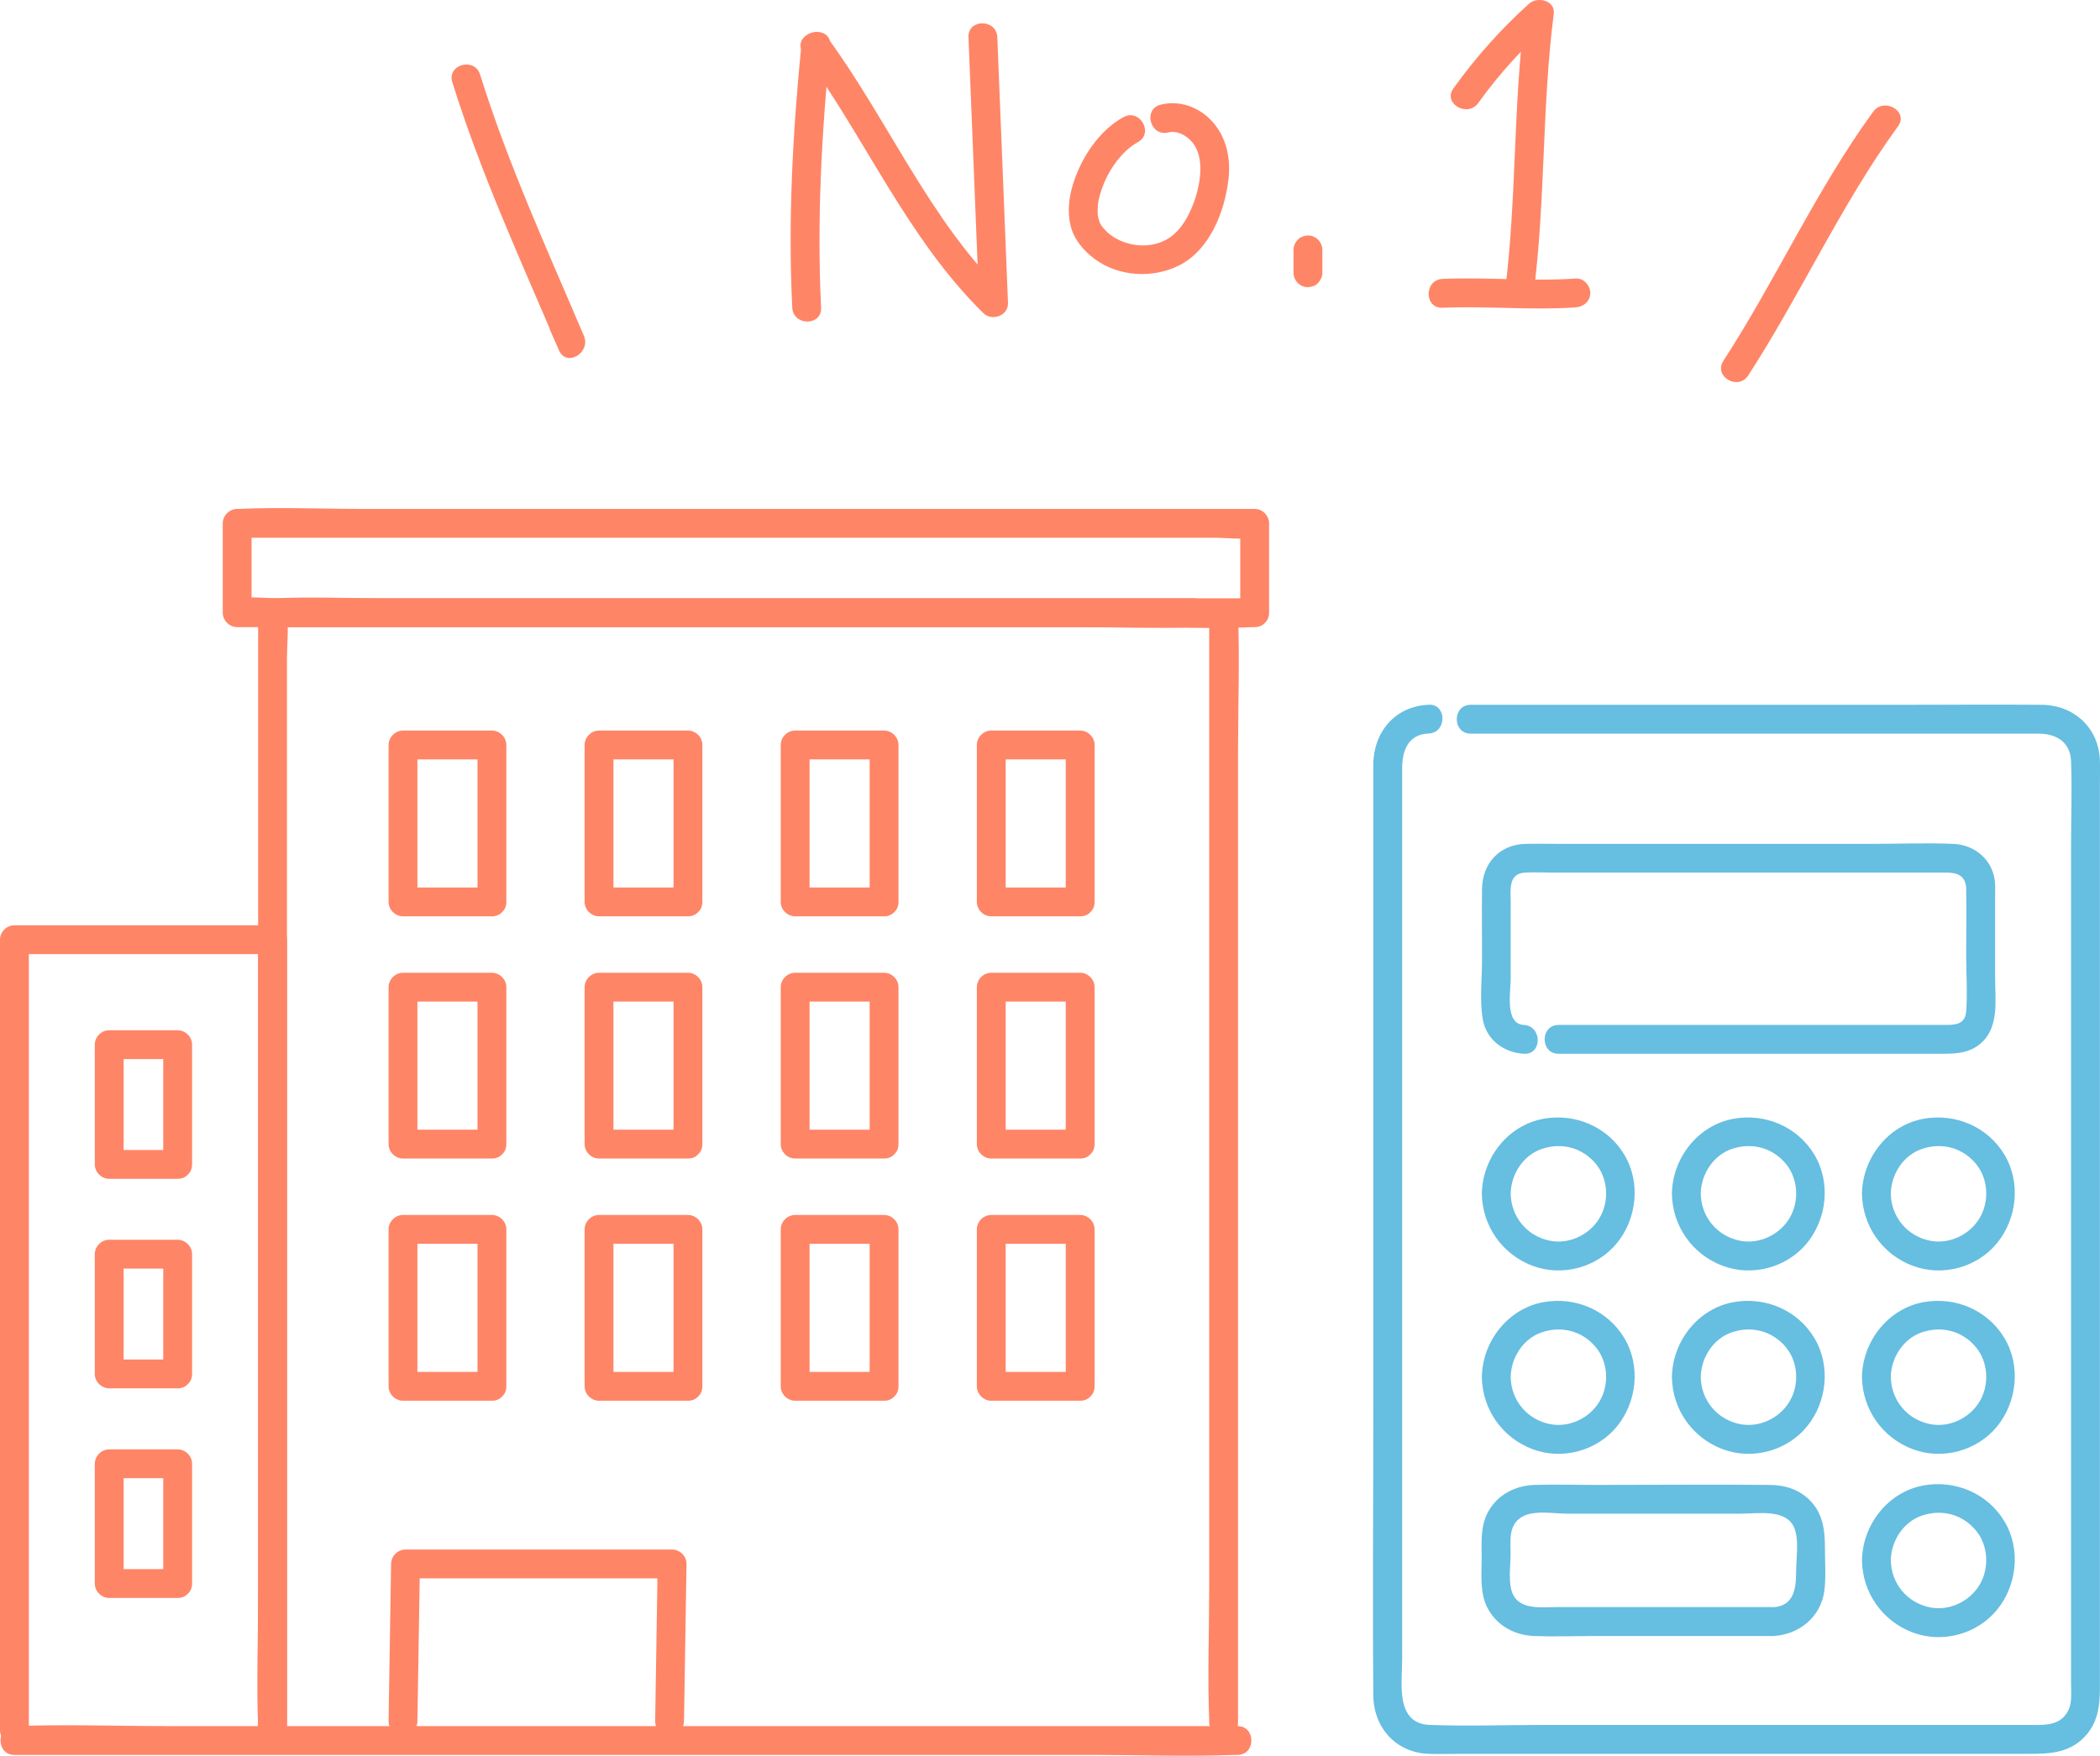 <svg id="_レイヤー_2" xmlns="http://www.w3.org/2000/svg" viewBox="0 0 218.44 182.68"><defs><style>.cls-1,.cls-2{fill:#66bee1;stroke-width:0}.cls-2{fill:#ff8567}</style></defs><g id="_ポイント"><path class="cls-1" d="M148.6 73.33c-3.5.14-5.73 2.85-5.75 6.23v66.92c0 9.97-.08 19.95 0 29.92.03 3.34 2.35 5.96 5.76 6.08 1.1.04 2.2 0 3.3 0h59.11c2.1 0 4.1-.06 5.73-1.68 1.44-1.44 1.68-3.23 1.68-5.13v-94c0-.84.03-1.69 0-2.54-.1-3.4-2.7-5.77-6.05-5.8-4.64-.04-9.29 0-13.93 0h-45.47c-1.93 0-1.93 3 0 3h59.06c1.81 0 3.32.84 3.39 2.87.11 2.91 0 5.85 0 8.76V175.16c0 .89.12 1.95-.27 2.76-.84 1.75-2.64 1.55-4.23 1.55H160.5c-3.91 0-7.86.15-11.77 0-3.61-.13-2.88-4.33-2.88-6.81v-92.7c0-1.78.57-3.56 2.75-3.64 1.92-.08 1.93-3.08 0-3Z"/><path class="cls-1" d="M157.14 124.2c.03-2.03 1.3-3.99 3.21-4.65 2.08-.72 4.27-.15 5.67 1.57 1.25 1.53 1.4 3.88.35 5.63s-3.16 2.72-5.1 2.35c-2.43-.46-4.09-2.5-4.13-4.9-.03-1.93-3.03-1.93-3 0 .05 3.36 2.12 6.3 5.25 7.49s6.74.17 8.8-2.35 2.51-6.29.77-9.2-5.1-4.33-8.4-3.74c-3.72.67-6.37 4.1-6.42 7.81-.03 1.93 2.97 1.93 3 0ZM176.91 124.2c.03-2.03 1.3-3.99 3.21-4.65 2.08-.72 4.27-.15 5.67 1.57 1.25 1.53 1.4 3.88.35 5.63s-3.16 2.72-5.1 2.35c-2.43-.46-4.09-2.5-4.13-4.9-.03-1.93-3.03-1.93-3 0 .05 3.36 2.12 6.3 5.25 7.49s6.74.17 8.8-2.35 2.51-6.29.77-9.2-5.1-4.33-8.4-3.74c-3.72.67-6.37 4.1-6.42 7.81-.03 1.93 2.97 1.93 3 0ZM196.68 124.2c.03-2.03 1.3-3.99 3.21-4.65 2.08-.72 4.27-.15 5.67 1.57 1.25 1.53 1.4 3.88.35 5.63s-3.16 2.72-5.1 2.35c-2.43-.46-4.09-2.5-4.13-4.9-.03-1.93-3.03-1.93-3 0 .05 3.36 2.12 6.3 5.25 7.49s6.74.17 8.8-2.35 2.51-6.29.77-9.2-5.1-4.33-8.4-3.74c-3.72.67-6.37 4.1-6.42 7.81-.03 1.93 2.97 1.93 3 0ZM157.14 143.28c.03-2.03 1.3-3.99 3.21-4.65 2.08-.72 4.27-.15 5.67 1.57 1.25 1.53 1.4 3.88.35 5.63s-3.16 2.72-5.1 2.35c-2.43-.46-4.09-2.5-4.13-4.9-.03-1.93-3.03-1.93-3 0 .05 3.36 2.12 6.3 5.25 7.49s6.74.17 8.8-2.35 2.51-6.29.77-9.2-5.1-4.33-8.4-3.74c-3.72.67-6.37 4.1-6.42 7.81-.03 1.93 2.97 1.93 3 0ZM176.91 143.28c.03-2.03 1.3-3.99 3.21-4.65 2.08-.72 4.27-.15 5.67 1.57 1.25 1.53 1.4 3.88.35 5.63s-3.16 2.72-5.1 2.35c-2.43-.46-4.09-2.5-4.13-4.9-.03-1.93-3.03-1.93-3 0 .05 3.36 2.12 6.3 5.25 7.49s6.74.17 8.8-2.35 2.51-6.29.77-9.2-5.1-4.33-8.4-3.74c-3.72.67-6.37 4.1-6.42 7.81-.03 1.93 2.97 1.93 3 0ZM196.68 143.28c.03-2.03 1.3-3.99 3.21-4.65 2.08-.72 4.27-.15 5.67 1.57 1.25 1.53 1.4 3.88.35 5.63s-3.16 2.72-5.1 2.35c-2.43-.46-4.09-2.5-4.13-4.9-.03-1.93-3.03-1.93-3 0 .05 3.36 2.12 6.3 5.25 7.49s6.74.17 8.8-2.35 2.51-6.29.77-9.2-5.1-4.33-8.4-3.74c-3.72.67-6.37 4.1-6.42 7.81-.03 1.93 2.97 1.93 3 0ZM196.68 162.35c.03-2.03 1.3-3.99 3.21-4.65 2.08-.72 4.27-.15 5.67 1.57 1.25 1.53 1.4 3.88.35 5.63s-3.16 2.72-5.1 2.35c-2.43-.46-4.09-2.5-4.13-4.9-.03-1.93-3.03-1.93-3 0 .05 3.36 2.12 6.3 5.25 7.49s6.74.17 8.8-2.35 2.51-6.29.77-9.2-5.1-4.33-8.4-3.74c-3.72.67-6.37 4.1-6.42 7.81-.03 1.93 2.97 1.93 3 0ZM184.43 167.21h-22.46c-1.72 0-4.21.39-4.77-1.82-.29-1.16-.07-2.58-.07-3.77 0-1.32-.22-2.81 1.01-3.69s3.49-.44 4.83-.44h18.11c1.81 0 4.91-.57 5.63 1.67.42 1.29.12 3.04.12 4.38 0 1.71-.22 3.59-2.41 3.68-1.92.08-1.93 3.08 0 3 2.71-.12 5.01-1.99 5.35-4.74.18-1.41.06-2.88.06-4.3 0-1.95-.18-3.77-1.7-5.21-1.12-1.05-2.53-1.46-4.03-1.47-6.04-.06-12.08 0-18.12 0-2.12 0-4.25-.07-6.37 0-1.98.06-3.82 1-4.8 2.77-.84 1.5-.69 3.2-.69 4.84s-.2 3.5.54 5.05c.93 1.92 2.83 2.98 4.92 3.06s4.12 0 6.18 0h18.66c1.93 0 1.93-3 0-3ZM158.49 106.64c-1.98-.11-1.35-3.5-1.35-4.8v-7.96c0-1.28-.28-2.99 1.49-3.09.98-.06 1.97 0 2.95 0h40.94c1.14 0 1.97.37 2 1.69.04 2.28 0 4.57 0 6.86 0 1.94.14 3.95 0 5.89-.11 1.47-1.31 1.41-2.4 1.41h-40c-1.93 0-1.93 3 0 3h39.73c1.6 0 3.15-.03 4.4-1.28 1.7-1.7 1.28-4.44 1.28-6.63v-8.34c0-.75.06-1.56-.13-2.29-.5-1.97-2.24-3.22-4.23-3.3-2.83-.12-5.7 0-8.53 0h-32.63c-1.11 0-2.23-.03-3.35 0-2.7.08-4.47 2.04-4.5 4.69-.03 2.45 0 4.9 0 7.35 0 2-.26 4.2.07 6.18.36 2.15 2.18 3.5 4.28 3.62 1.93.11 1.92-2.89 0-3Z"/><path class="cls-2" d="M125.78 63.75v101.21c0 4.66-.18 9.36 0 14.02v.2c0 1.93 3 1.93 3 0V77.97c0-4.66.18-9.36 0-14.02v-.2c0-1.93-3-1.93-3 0ZM3 180.01V97.77l-1.5 1.5h26.85l-1.5-1.5v82.24c0 1.93 3 1.93 3 0V97.77c0-.81-.69-1.5-1.5-1.5H1.5c-.81 0-1.5.69-1.5 1.5v82.24c0 1.93 3 1.93 3 0Z"/><path class="cls-2" d="M29.85 180.01V68.5c0-1.47.19-3.09 0-4.55v-.2l-1.5 1.5H112.39c3.86 0 7.76.17 11.62 0h.17c1.93 0 1.93-3 0-3H40.14c-3.86 0-7.76-.17-11.62 0h-.17c-.81 0-1.5.69-1.5 1.5V165.7c0 4.69-.18 9.42 0 14.11v.2c0 1.93 3 1.93 3 0Z"/><path class="cls-2" d="M51.17 92.34h-9.25l1.5 1.5V77.51l-1.5 1.5h9.25l-1.5-1.5v16.33c0 1.93 3 1.93 3 0V77.51c0-.81-.69-1.5-1.5-1.5h-9.25c-.81 0-1.5.69-1.5 1.5v16.33c0 .81.69 1.5 1.5 1.5h9.25c1.93 0 1.93-3 0-3ZM71.56 92.34h-9.25l1.5 1.5V77.51l-1.5 1.5h9.25l-1.5-1.5v16.33c0 1.93 3 1.93 3 0V77.51c0-.81-.69-1.5-1.5-1.5h-9.25c-.81 0-1.5.69-1.5 1.5v16.33c0 .81.69 1.5 1.5 1.5h9.25c1.93 0 1.93-3 0-3ZM91.96 92.34h-9.25l1.5 1.5V77.51l-1.5 1.5h9.25l-1.5-1.5v16.33c0 1.93 3 1.93 3 0V77.51c0-.81-.69-1.5-1.5-1.5h-9.25c-.81 0-1.5.69-1.5 1.5v16.33c0 .81.69 1.5 1.5 1.5h9.25c1.93 0 1.93-3 0-3ZM112.36 92.34h-9.25l1.5 1.5V77.51l-1.5 1.5h9.25l-1.5-1.5v16.33c0 1.93 3 1.93 3 0V77.51c0-.81-.69-1.5-1.5-1.5h-9.25c-.81 0-1.5.69-1.5 1.5v16.33c0 .81.69 1.5 1.5 1.5h9.25c1.93 0 1.93-3 0-3ZM51.17 117.54h-9.25l1.5 1.5v-16.33l-1.5 1.5h9.25l-1.5-1.5v16.33c0 1.93 3 1.93 3 0v-16.33c0-.81-.69-1.5-1.5-1.5h-9.25c-.81 0-1.5.69-1.5 1.5v16.33c0 .81.69 1.5 1.5 1.5h9.25c1.93 0 1.93-3 0-3ZM71.56 117.54h-9.25l1.5 1.5v-16.33l-1.5 1.5h9.25l-1.5-1.5v16.33c0 1.93 3 1.93 3 0v-16.33c0-.81-.69-1.5-1.5-1.5h-9.25c-.81 0-1.5.69-1.5 1.5v16.33c0 .81.69 1.5 1.5 1.5h9.25c1.93 0 1.93-3 0-3ZM91.96 117.54h-9.25l1.5 1.5v-16.33l-1.5 1.5h9.25l-1.5-1.5v16.33c0 1.93 3 1.93 3 0v-16.33c0-.81-.69-1.5-1.5-1.5h-9.25c-.81 0-1.5.69-1.5 1.5v16.33c0 .81.69 1.5 1.5 1.5h9.25c1.93 0 1.93-3 0-3ZM112.36 117.54h-9.25l1.5 1.5v-16.33l-1.5 1.5h9.25l-1.5-1.5v16.33c0 1.93 3 1.93 3 0v-16.33c0-.81-.69-1.5-1.5-1.5h-9.25c-.81 0-1.5.69-1.5 1.5v16.33c0 .81.69 1.5 1.5 1.5h9.25c1.93 0 1.93-3 0-3ZM51.17 142.74h-9.25l1.5 1.5v-16.33l-1.5 1.5h9.25l-1.5-1.5v16.33c0 1.93 3 1.93 3 0v-16.33c0-.81-.69-1.5-1.5-1.5h-9.25c-.81 0-1.5.69-1.5 1.5v16.33c0 .81.69 1.5 1.5 1.5h9.25c1.93 0 1.93-3 0-3ZM43.42 179.05c.09-5.44.17-10.89.26-16.33l-1.5 1.5h27.73l-1.5-1.5c-.09 5.44-.17 10.89-.26 16.33-.03 1.93 2.97 1.93 3 0 .09-5.44.17-10.89.26-16.33.01-.81-.7-1.5-1.5-1.5H42.18c-.82 0-1.49.69-1.5 1.5-.09 5.44-.17 10.89-.26 16.33-.03 1.93 2.97 1.93 3 0ZM71.56 142.74h-9.25l1.5 1.5v-16.33l-1.5 1.5h9.25l-1.5-1.5v16.33c0 1.93 3 1.93 3 0v-16.33c0-.81-.69-1.5-1.5-1.5h-9.25c-.81 0-1.5.69-1.5 1.5v16.33c0 .81.69 1.5 1.5 1.5h9.25c1.93 0 1.93-3 0-3ZM91.96 142.74h-9.25l1.5 1.5v-16.33l-1.5 1.5h9.25l-1.5-1.5v16.33c0 1.93 3 1.93 3 0v-16.33c0-.81-.69-1.5-1.5-1.5h-9.25c-.81 0-1.5.69-1.5 1.5v16.33c0 .81.69 1.5 1.5 1.5h9.25c1.93 0 1.93-3 0-3ZM112.36 142.74h-9.25l1.5 1.5v-16.33l-1.5 1.5h9.25l-1.5-1.5v16.33c0 1.93 3 1.93 3 0v-16.33c0-.81-.69-1.5-1.5-1.5h-9.25c-.81 0-1.5.69-1.5 1.5v16.33c0 .81.69 1.5 1.5 1.5h9.25c1.93 0 1.93-3 0-3ZM18.48 119.65h-7.12l1.5 1.5v-12.46l-1.5 1.5h7.12l-1.5-1.5v12.46c0 1.93 3 1.93 3 0v-12.46c0-.81-.69-1.5-1.5-1.5h-7.12c-.81 0-1.5.69-1.5 1.5v12.46c0 .81.69 1.5 1.5 1.5h7.12c1.93 0 1.93-3 0-3ZM18.48 141.45h-7.12l1.5 1.5v-12.46l-1.5 1.5h7.12l-1.5-1.5v12.46c0 1.93 3 1.93 3 0v-12.46c0-.81-.69-1.5-1.5-1.5h-7.12c-.81 0-1.5.69-1.5 1.5v12.46c0 .81.69 1.5 1.5 1.5h7.12c1.93 0 1.93-3 0-3ZM18.48 163.26h-7.12l1.5 1.5V152.3l-1.5 1.5h7.12l-1.5-1.5v12.46c0 1.93 3 1.93 3 0V152.3c0-.81-.69-1.5-1.5-1.5h-7.12c-.81 0-1.5.69-1.5 1.5v12.46c0 .81.69 1.5 1.5 1.5h7.12c1.93 0 1.93-3 0-3ZM130.51 62.25H29.01c-1.33 0-2.83-.2-4.15 0h-.19l1.5 1.5v-9.3l-1.5 1.5h101.5c1.33 0 2.83.2 4.15 0h.19l-1.5-1.5v9.3c0 1.93 3 1.93 3 0v-9.3c0-.81-.69-1.5-1.5-1.5H37.72c-4.27 0-8.59-.19-12.86 0h-.19c-.81 0-1.5.69-1.5 1.5v9.3c0 .81.69 1.5 1.5 1.5h92.79c4.27 0 8.59.19 12.86 0h.19c1.93 0 1.93-3 0-3Z"/><path class="cls-2" d="M1.5 182.59h111.56c5.13 0 10.31.19 15.44 0h.22c1.93 0 1.93-3 0-3H17.16c-5.13 0-10.31-.19-15.44 0H1.5c-1.93 0-1.93 3 0 3ZM83.35 4.76c-.89 9.04-1.39 18.16-.94 27.25.09 1.92 3.1 1.93 3 0-.45-9.09.06-18.2.94-27.25.19-1.92-2.81-1.91-3 0Z"/><path class="cls-2" d="M83.55 5.52c6.46 8.84 10.84 19.31 18.74 27.06.9.88 2.61.27 2.56-1.06l-1.11-27.65c-.08-1.92-3.08-1.93-3 0l1.11 27.65 2.56-1.06C96.71 22.9 92.44 12.64 86.14 4c-1.13-1.54-3.73-.05-2.59 1.51ZM116.85 12.19c-2.54 1.42-4.36 4.19-5.22 6.92-.44 1.4-.62 2.94-.27 4.37s1.35 2.61 2.53 3.48c2.46 1.81 5.9 2.02 8.63.72 3.28-1.57 4.86-5.6 5.26-8.99.26-2.13-.18-4.33-1.61-5.97-1.34-1.54-3.43-2.34-5.44-1.83-1.87.47-1.08 3.36.8 2.89.86-.22 1.85.24 2.52 1.06.8.99.9 2.39.76 3.62-.15 1.33-.59 2.72-1.2 3.91-.57 1.11-1.3 2.02-2.3 2.57-1.65.9-3.84.76-5.49-.29-.41-.26-.64-.46-1.02-.89-.31-.35-.39-.5-.51-.94-.03-.09-.05-.19-.07-.28-.1-.45 0 .28-.03-.18-.02-.23-.02-.46-.01-.69.02-.54.08-.83.25-1.44.6-2.16 2.09-4.42 3.94-5.45 1.69-.94.17-3.53-1.51-2.59ZM134.55 26.62v1.76h3V26c0-.38-.17-.79-.44-1.06s-.69-.46-1.06-.44-.79.14-1.06.44-.44.65-.44 1.06v2.38c0 .38.17.79.44 1.06s.69.46 1.06.44.79-.14 1.06-.44.44-.65.44-1.06v-1.76c0-.38-.17-.79-.44-1.06s-.69-.46-1.06-.44-.79.14-1.06.44-.44.65-.44 1.06ZM153.77 10.71c2.16-3.01 4.65-5.74 7.41-8.21l-2.56-1.06c-1.24 9.63-.85 19.4-2.09 29.03-.25 1.91 2.76 1.89 3 0 1.24-9.63.85-19.4 2.09-29.03.18-1.4-1.7-1.83-2.56-1.06-2.95 2.65-5.57 5.6-7.88 8.82-1.13 1.57 1.47 3.07 2.59 1.51Z"/><path class="cls-2" d="M150.05 32.02c4.62-.2 9.25.28 13.87-.04.81-.06 1.5-.65 1.5-1.5 0-.77-.69-1.56-1.5-1.5-4.62.32-9.25-.16-13.87.04-1.92.08-1.93 3.08 0 3ZM47.05 8.55c2.98 9.58 7.19 18.69 11.1 27.91l2.59-1.51c-.3-.69-.6-1.38-.91-2.07-.77-1.76-3.36-.24-2.59 1.51.3.69.6 1.38.91 2.07.78 1.77 3.33.24 2.59-1.51-3.82-8.99-7.89-17.86-10.8-27.19-.57-1.84-3.47-1.05-2.89.8ZM181.85 39.06c5.49-8.47 9.64-17.75 15.58-25.92 1.14-1.56-1.46-3.06-2.59-1.51-5.95 8.18-10.09 17.46-15.58 25.92-1.05 1.62 1.54 3.13 2.59 1.51Z"/></g></svg>